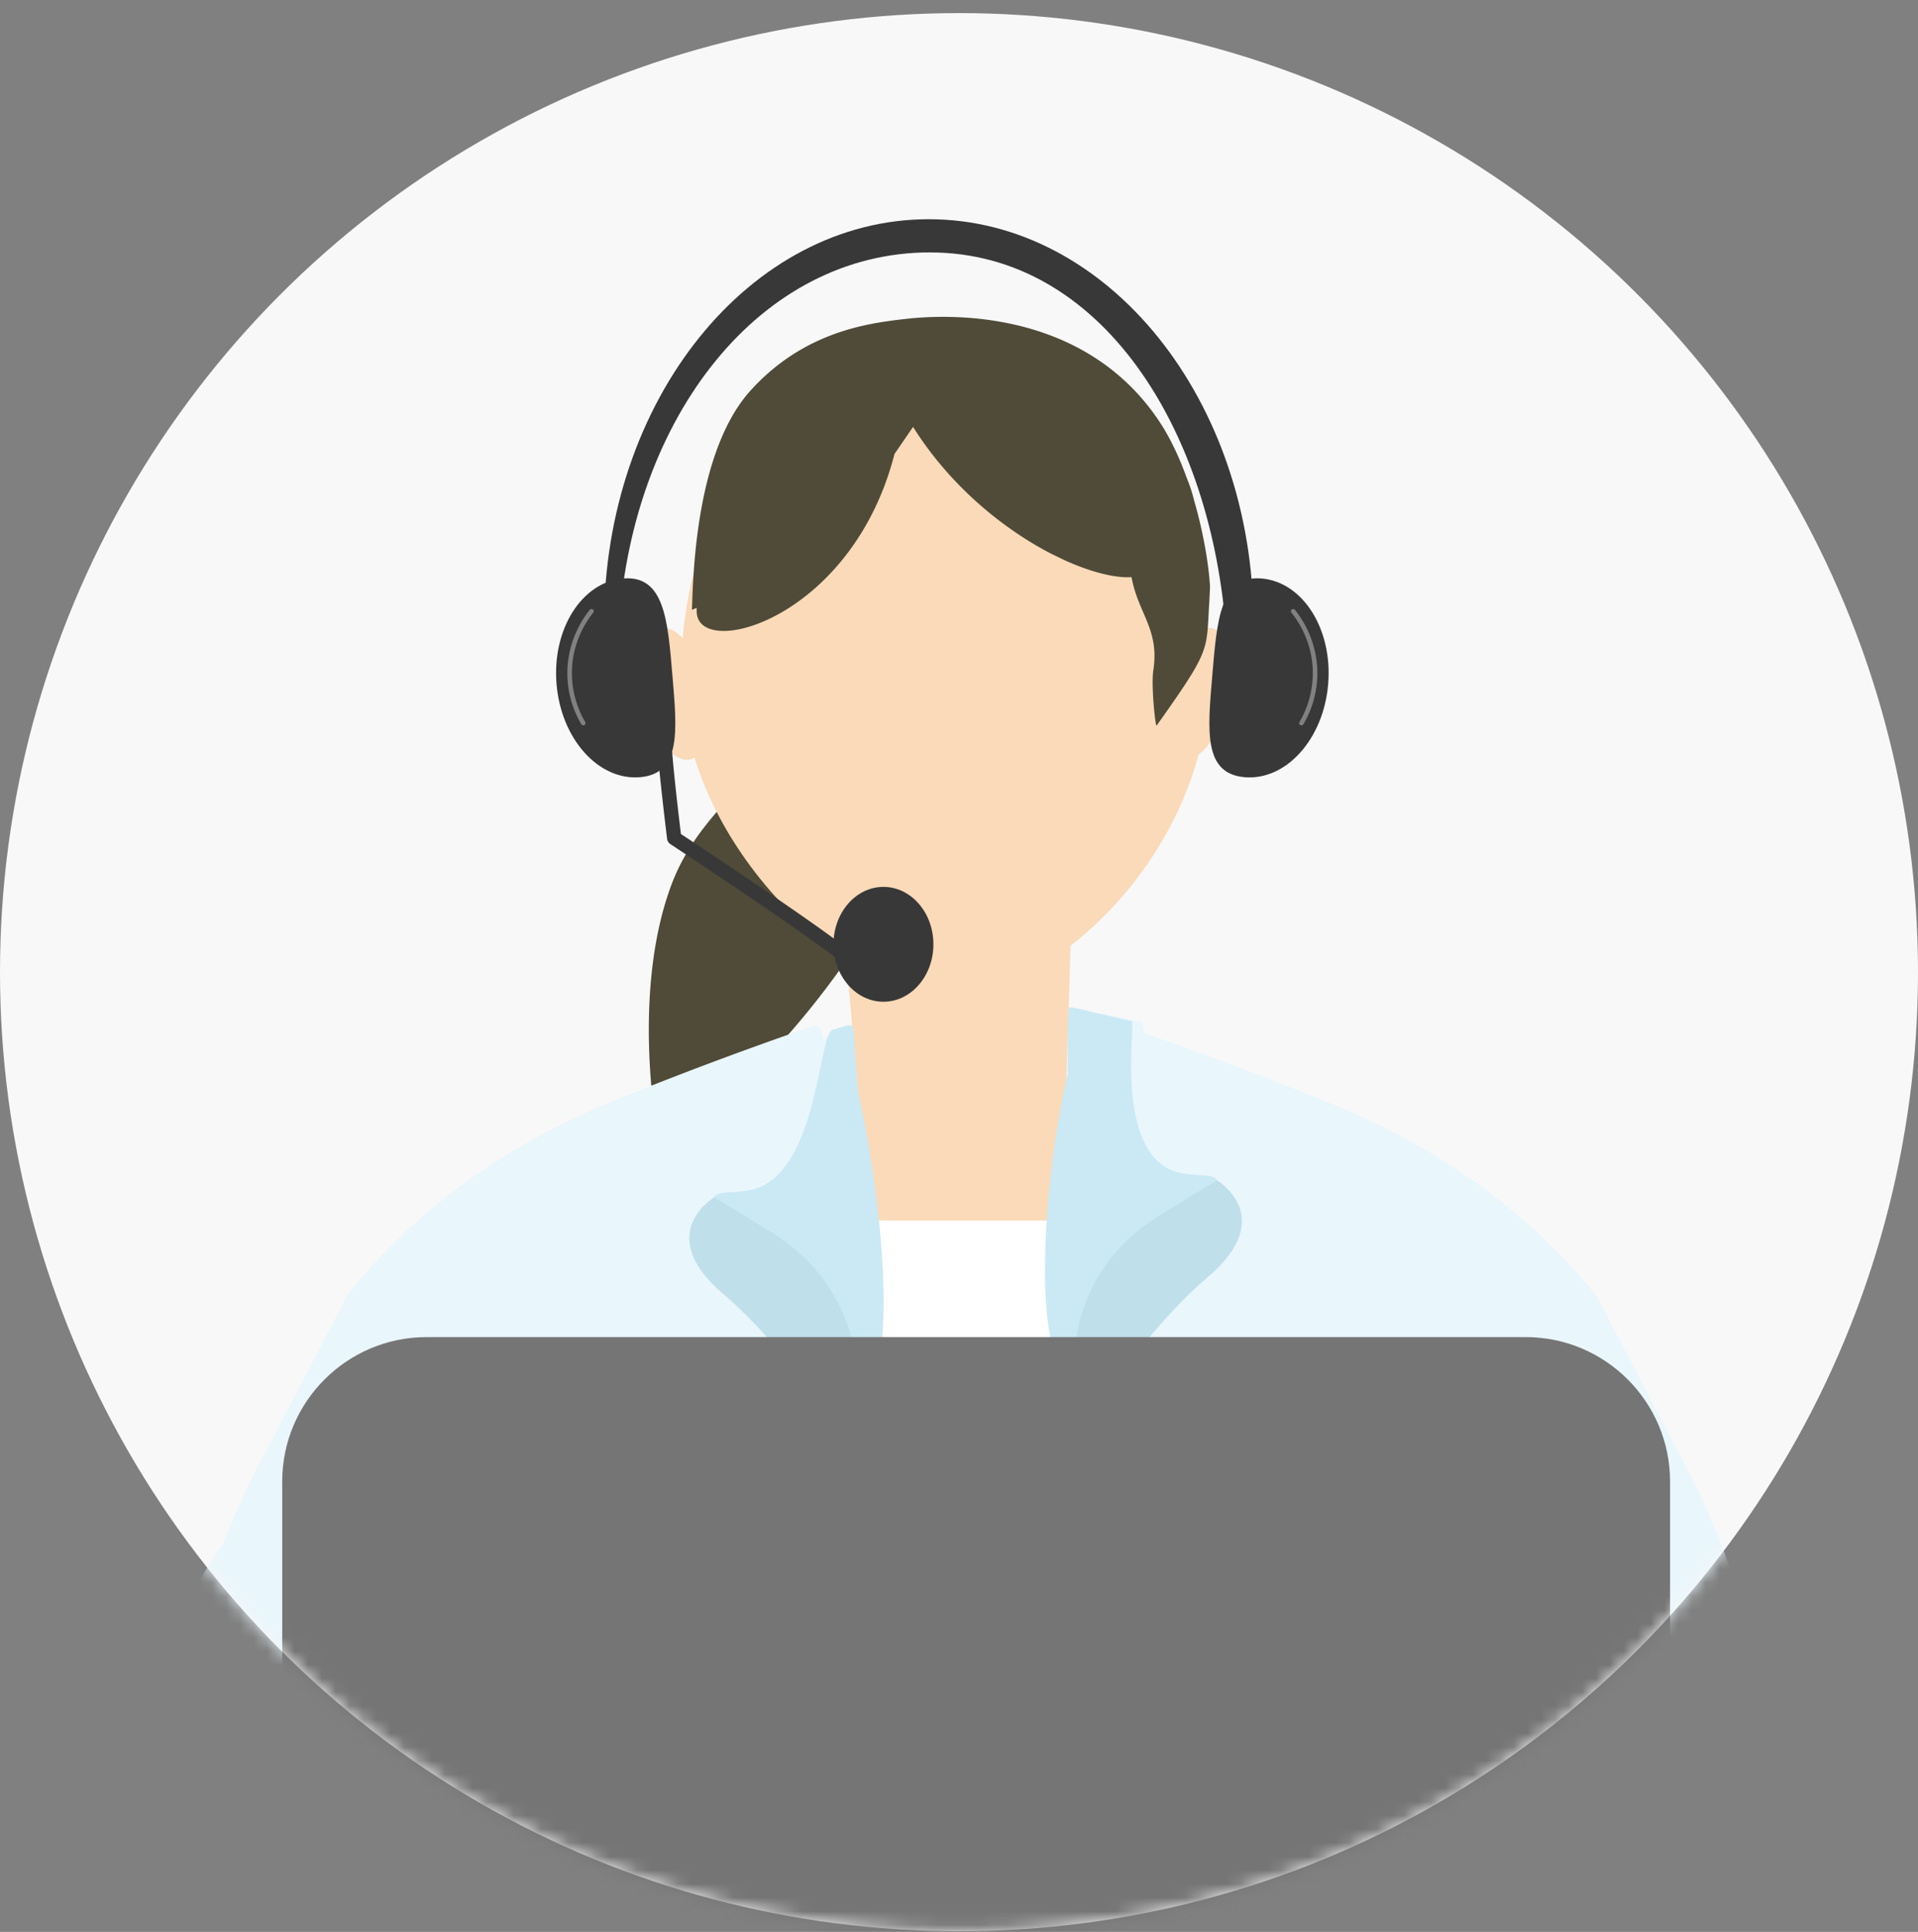 <svg width="140" height="141" fill="none" xmlns="http://www.w3.org/2000/svg"><rect width="100%" height="100%" fill="#808080" stroke="none"/><circle cx="70" cy="70.956" r="70" fill="#F8F8F8"/><mask id="a" style="mask-type:alpha" maskUnits="userSpaceOnUse" x="0" y="0" width="140" height="141"><circle cx="70" cy="70.956" r="70" fill="#F8F8F8"/></mask><g mask="url(#a)"><path d="M68.725 41.103c.496 4.824.512 12.122-2.447 20.69-.932 2.697-2.796 5.935-5.03 9.052a60.4 60.4 0 01-3.985 4.981c-.278.317-.561.627-.845.922-1.52 1.624-3.035 3.03-4.409 4.06-1.602 1.199-3.02 1.891-4.039 1.831 0 0-.37-1.962-.534-4.834-.212-3.695-.081-8.906 1.624-13.364.208-.534.431-1.03.682-1.504 2.6-4.998 7.276-6.965 7.99-12.939.627-5.27-2.54-7.652-.224-11.342 1.837-2.91 5.75-4.485 8.846-5.368l2.37 7.81v.005z" fill="#4F4B38"/><path d="M60.838 75.145l.126-.038a41.814 41.814 0 0120.983-.812l1.411.31 1.913 8.688-11.254 13.942L50.319 85.92" fill="#E9F6FB"/><path d="M128.377 136.084a127.95 127.95 0 01-.665 5.008 177.65 177.65 0 01-.545 3.358c-.889 5.139-2.022 10.251-3.248 15.031a219.443 219.443 0 01-1.516 5.597 355.483 355.483 0 01-5.499 1.499H48.298a185.449 185.449 0 01-6.726-1.727 298.484 298.484 0 01-3.32-.938 146.661 146.661 0 01-5.215-1.602c-.948-.305-1.886-.627-2.807-.943a152.379 152.379 0 01-12.568-4.992 188.986 188.986 0 01-2.741-13.5 149.5 149.5 0 01-.949-6.797c-.621-5.466-.152-10.639.878-15.288a53.172 53.172 0 011.292-4.763l4.392-4.736 18.34-19.773 2.927-3.156.845-.91 2.692-2.9 3.706-3.995a39.907 39.907 0 005.445 2.829 36.666 36.666 0 003.254 1.204c1.553.496 3.253.921 5.074 1.216.076.01.147.027.223.038l.202.033c.572.087 1.16.158 1.76.218 4.546.452 8.41-.05 11.838-.916.033-.01.065-.016.093-.027a47.526 47.526 0 002.964-.867c.655-.212 1.287-.43 1.908-.648.965-.344 1.886-.693 2.79-1.025.246-.093.496-.18.736-.272 1.772-.644 3.445-1.216 5.09-1.554 1.745-.365 3.614-.501 5.593-.447l.997.409c7.859 3.237 14.47 8.12 19.141 14.116l.322.621 5.243 10.17c.06.115.125.229.185.344 2.175 4.022 4.556 9.521 5.826 15.941.861 4.35 1.21 9.119.638 14.138l.011.006z" fill="#fff"/><path d="M51.502 49.965c.649 2.633.18 5.064-1.052 5.434-1.226.37-2.752-1.46-3.395-4.093-.649-2.632-.18-5.063 1.052-5.434 1.226-.37 2.752 1.461 3.395 4.093zm33.638 0c-.648 2.633-.18 5.064 1.052 5.434 1.227.37 2.753-1.46 3.396-4.093.649-2.632.18-5.063-1.052-5.434-1.226-.37-2.752 1.461-3.395 4.093zm-6.327-2.703l-.54 17.539-.103 3.352-.104 3.313-.076 2.453-.469 15.162H63.45l-.965-10.976-.054-.654-.355-4.044-.092-1.025-2.197-25.12h19.027z" fill="#FADAB8"/><path d="M88.296 49.044c0 13.103-11.423 23.654-19.283 23.72-6.436.054-19.282-10.623-19.282-23.72 0-13.096 8.633-23.719 19.282-23.719 10.65 0 19.283 10.623 19.283 23.72z" fill="#FADAB8"/><path d="M60.026 75.472l-.054-.212a.51.51 0 00-.67-.36c-4.644 1.602-9.5 3.4-14.504 5.44-6.49 2.643-12.137 6.37-16.568 10.905a40.852 40.852 0 00-2.818 3.205l-5.635 10.791c-.42.758-.856 1.57-1.281 2.431a59.074 59.074 0 00-2.213 5.003 55.956 55.956 0 00-3.286 5.396c-4.05 7.652-4.518 8.322-5.074 10.366-3.374 12.437 2.98 28.003 11.33 36.8.093.31.18.615.273.921h.632c4.044 3.951 8.475 6.289 12.46 5.935 3.793-.338 6.37-3.041 6.616-3.308 1.826-1.973 2.758-4.448 3.052-7.298 6.687-15.386 13.762-34.843 17.958-47.438a72.328 72.328 0 001.81-6.35l.457-22.313-2.485-9.92v.006zm72.046 53.722c-.496-1.825-.927-2.561-3.919-8.186-1.319-6.098-3.624-11.331-5.744-15.2-.066-.115-.126-.229-.191-.344l-5.314-10.17-.321-.62c-4.731-5.996-11.429-10.874-19.392-14.117-.338-.136-.676-.272-1.008-.409a284.159 284.159 0 00-13.495-5.03c-.18-.06-.354-.125-.534-.185l-1.33 5.319-.96 3.842-1.634 6.519a56.845 56.845 0 00.092 6.96c.11 1.471.273 3.008.507 4.605.028.164.05.332.077.496.261 1.69.6 3.444 1.035 5.254a74.264 74.264 0 001.81 6.349c3.793 11.386 9.94 28.379 16.023 42.904-.545 5.009.147 9.304 2.987 12.367.245.267 2.817 2.97 6.616 3.308 4.159.37 8.808-2.197 12.993-6.47h2.104c.147-.496.295-.991.442-1.498.207-.709.408-1.434.61-2.17 6.9-9.047 11.538-22.514 8.551-33.524h-.005z" fill="#E9F6FB"/><path d="M62.62 79.69l-.327-4.523a.361.361 0 00-.468-.322l-.987.3c-1.128.038-1.04 10.334-5.82 11.653-1.216.338-2.731.081-2.884.588-.24.796 3.467 1.56 4.273 4.159.35 1.123-.12 1.69-.169 2.812-.163 3.684 4.404 7.946 6.388 7.396 3.177-.883 1.711-14.7-.005-22.068v.006z" fill="#CAE9F5"/><path d="M52.134 87.386s-4.502 2.665.66 7.058c5.156 4.388 6.998 9.293 9.063 7.402.682-.622.73-1.859.496-3.249-.6-3.559-2.823-6.692-6.05-8.665l-4.169-2.546z" fill="#BFDFEB"/><path d="M88.83 86.144c-.152-.507-1.662-.251-2.883-.589-4.78-1.319-2.965-11.238-3.357-11.042-.07.033-2.616-.616-2.698-.589l-.054-.032s-1.635-.436-1.793-.365c-.159.065-.088 4.806-.088 4.806-1.793 7.342-2.79 21.294.376 22.177 1.979.551 6.551-3.711 6.388-7.396-.05-1.122-.518-1.69-.169-2.812.807-2.6 4.513-3.363 4.273-4.158h.005z" fill="#CAE9F5"/><path d="M88.83 86.144s4.502 2.665-.66 7.058c-5.155 4.387-6.997 9.292-9.063 7.401-.681-.621-.73-1.858-.496-3.248.6-3.56 2.823-6.693 6.05-8.666l4.17-2.545z" fill="#BFDFEB"/><path d="M31.14 97.589h80.221c5.816 0 10.541 4.725 10.541 10.541v44.528c0 5.815-4.725 10.54-10.541 10.54h-80.22c-5.816 0-10.541-4.725-10.541-10.54V108.13c0-5.816 4.725-10.541 10.54-10.541z" fill="#757575"/><path d="M67.902 18.425c12.426 0 20.607 12.857 21.61 28.003.054-.812 1.984-.087 1.984-.915C91.496 29.21 80.884 16 67.793 16 54.7 16 44.09 29.217 44.09 45.513c0 .828 1.046-.78 1.1.032C46.195 30.4 55.476 18.42 67.903 18.42v.005z" fill="#383838"/><path d="M49.082 49.317c.338 4.006.66 7.15-2.365 7.407-3.025.256-5.755-2.78-6.093-6.786-.338-4.006 1.836-7.461 4.861-7.717 3.025-.256 3.26 3.09 3.597 7.096z" fill="#383838"/><path d="M47.306 49.388c.228 2.714 1.253 4.741-.796 4.916-2.05.174-3.892-1.886-4.126-4.6-.229-2.714 1.243-5.058 3.286-5.227 2.05-.174 1.396 2.197 1.63 4.91h.006z" fill="#383838"/><path opacity=".37" d="M42.58 52.936c-.06 0-.12-.022-.152-.082a7.35 7.35 0 01-1.009-4.06 7.457 7.457 0 011.63-4.284.164.164 0 01.229-.027c.07.054.082.158.027.228-.54.676-1.466 2.104-1.553 4.099a7.058 7.058 0 00.965 3.886.163.163 0 01-.06.223c-.022.011-.044.022-.066.022l-.01-.005z" fill="#fff"/><path d="M88.487 49.317c-.338 4.006-.66 7.15 2.365 7.407 3.025.256 5.756-2.78 6.094-6.786.338-4.006-1.837-7.461-4.862-7.717-3.025-.256-3.26 3.09-3.597 7.096z" fill="#383838"/><path d="M90.27 49.388c-.23 2.714-1.254 4.741.795 4.916 2.05.174 3.891-1.886 4.12-4.6.23-2.714-1.242-5.058-3.286-5.227-2.05-.174-1.395 2.197-1.63 4.91z" fill="#383838"/><path opacity=".37" d="M94.989 52.936c.06 0 .12-.022.153-.082a7.349 7.349 0 001.008-4.06 7.457 7.457 0 00-1.63-4.284.164.164 0 00-.229-.027.164.164 0 00-.027.228c.54.676 1.466 2.104 1.553 4.099a7.058 7.058 0 01-.964 3.886.163.163 0 00.06.223c.022.011.043.022.065.022l.011-.005z" fill="#fff"/><path d="M62.392 70.992a.525.525 0 01-.486-.327c-.703-.834-8.295-5.973-12.976-9.058a.558.558 0 01-.235-.37c-.027-.24-.725-5.838-.725-7.298a.523.523 0 011.047 0c0 1.231.55 5.826.686 6.932.769.507 3.598 2.382 6.394 4.29 6.812 4.654 6.812 4.932 6.812 5.319a.523.523 0 01-.523.523l.005-.01z" fill="#383838"/><path d="M64.484 73.112c2.014 0 3.647-1.876 3.647-4.19 0-2.316-1.633-4.192-3.647-4.192-2.013 0-3.646 1.876-3.646 4.191s1.633 4.191 3.646 4.191z" fill="#383838"/><path d="M66.31 68.921c0 1.155-.817 2.093-1.826 2.093-1.008 0-1.825-.938-1.825-2.093s.817-2.093 1.825-2.093c1.009 0 1.826.938 1.826 2.093z" fill="#383838"/><path d="M88.323 42.837c-.06-1.248-.397-3.68-1.15-6.268a11.606 11.606 0 00-.55-1.69c-.54-1.493-1.22-2.97-2.082-4.24-5.575-8.224-15.593-7.69-18.438-7.363-.703.082-1.58.185-2.556.376-2.589.512-5.908 1.679-8.786 4.878-4.158 4.622-4.169 14.307-4.256 15.974l.349-.136c-.011.278.005.529.081.73 1.02 2.807 11.397-.425 14.356-11.963l1.357-1.978c2.736 4.355 6.628 7.467 10.045 9.238l.943.458c2.005.92 3.777 1.346 4.96 1.27.474 2.648 2.049 3.804 1.59 6.78-.174 1.144.153 4.175.24 4.055 4.028-5.674 3.609-5.385 3.848-9.064" fill="#4F4B38"/></g></svg>